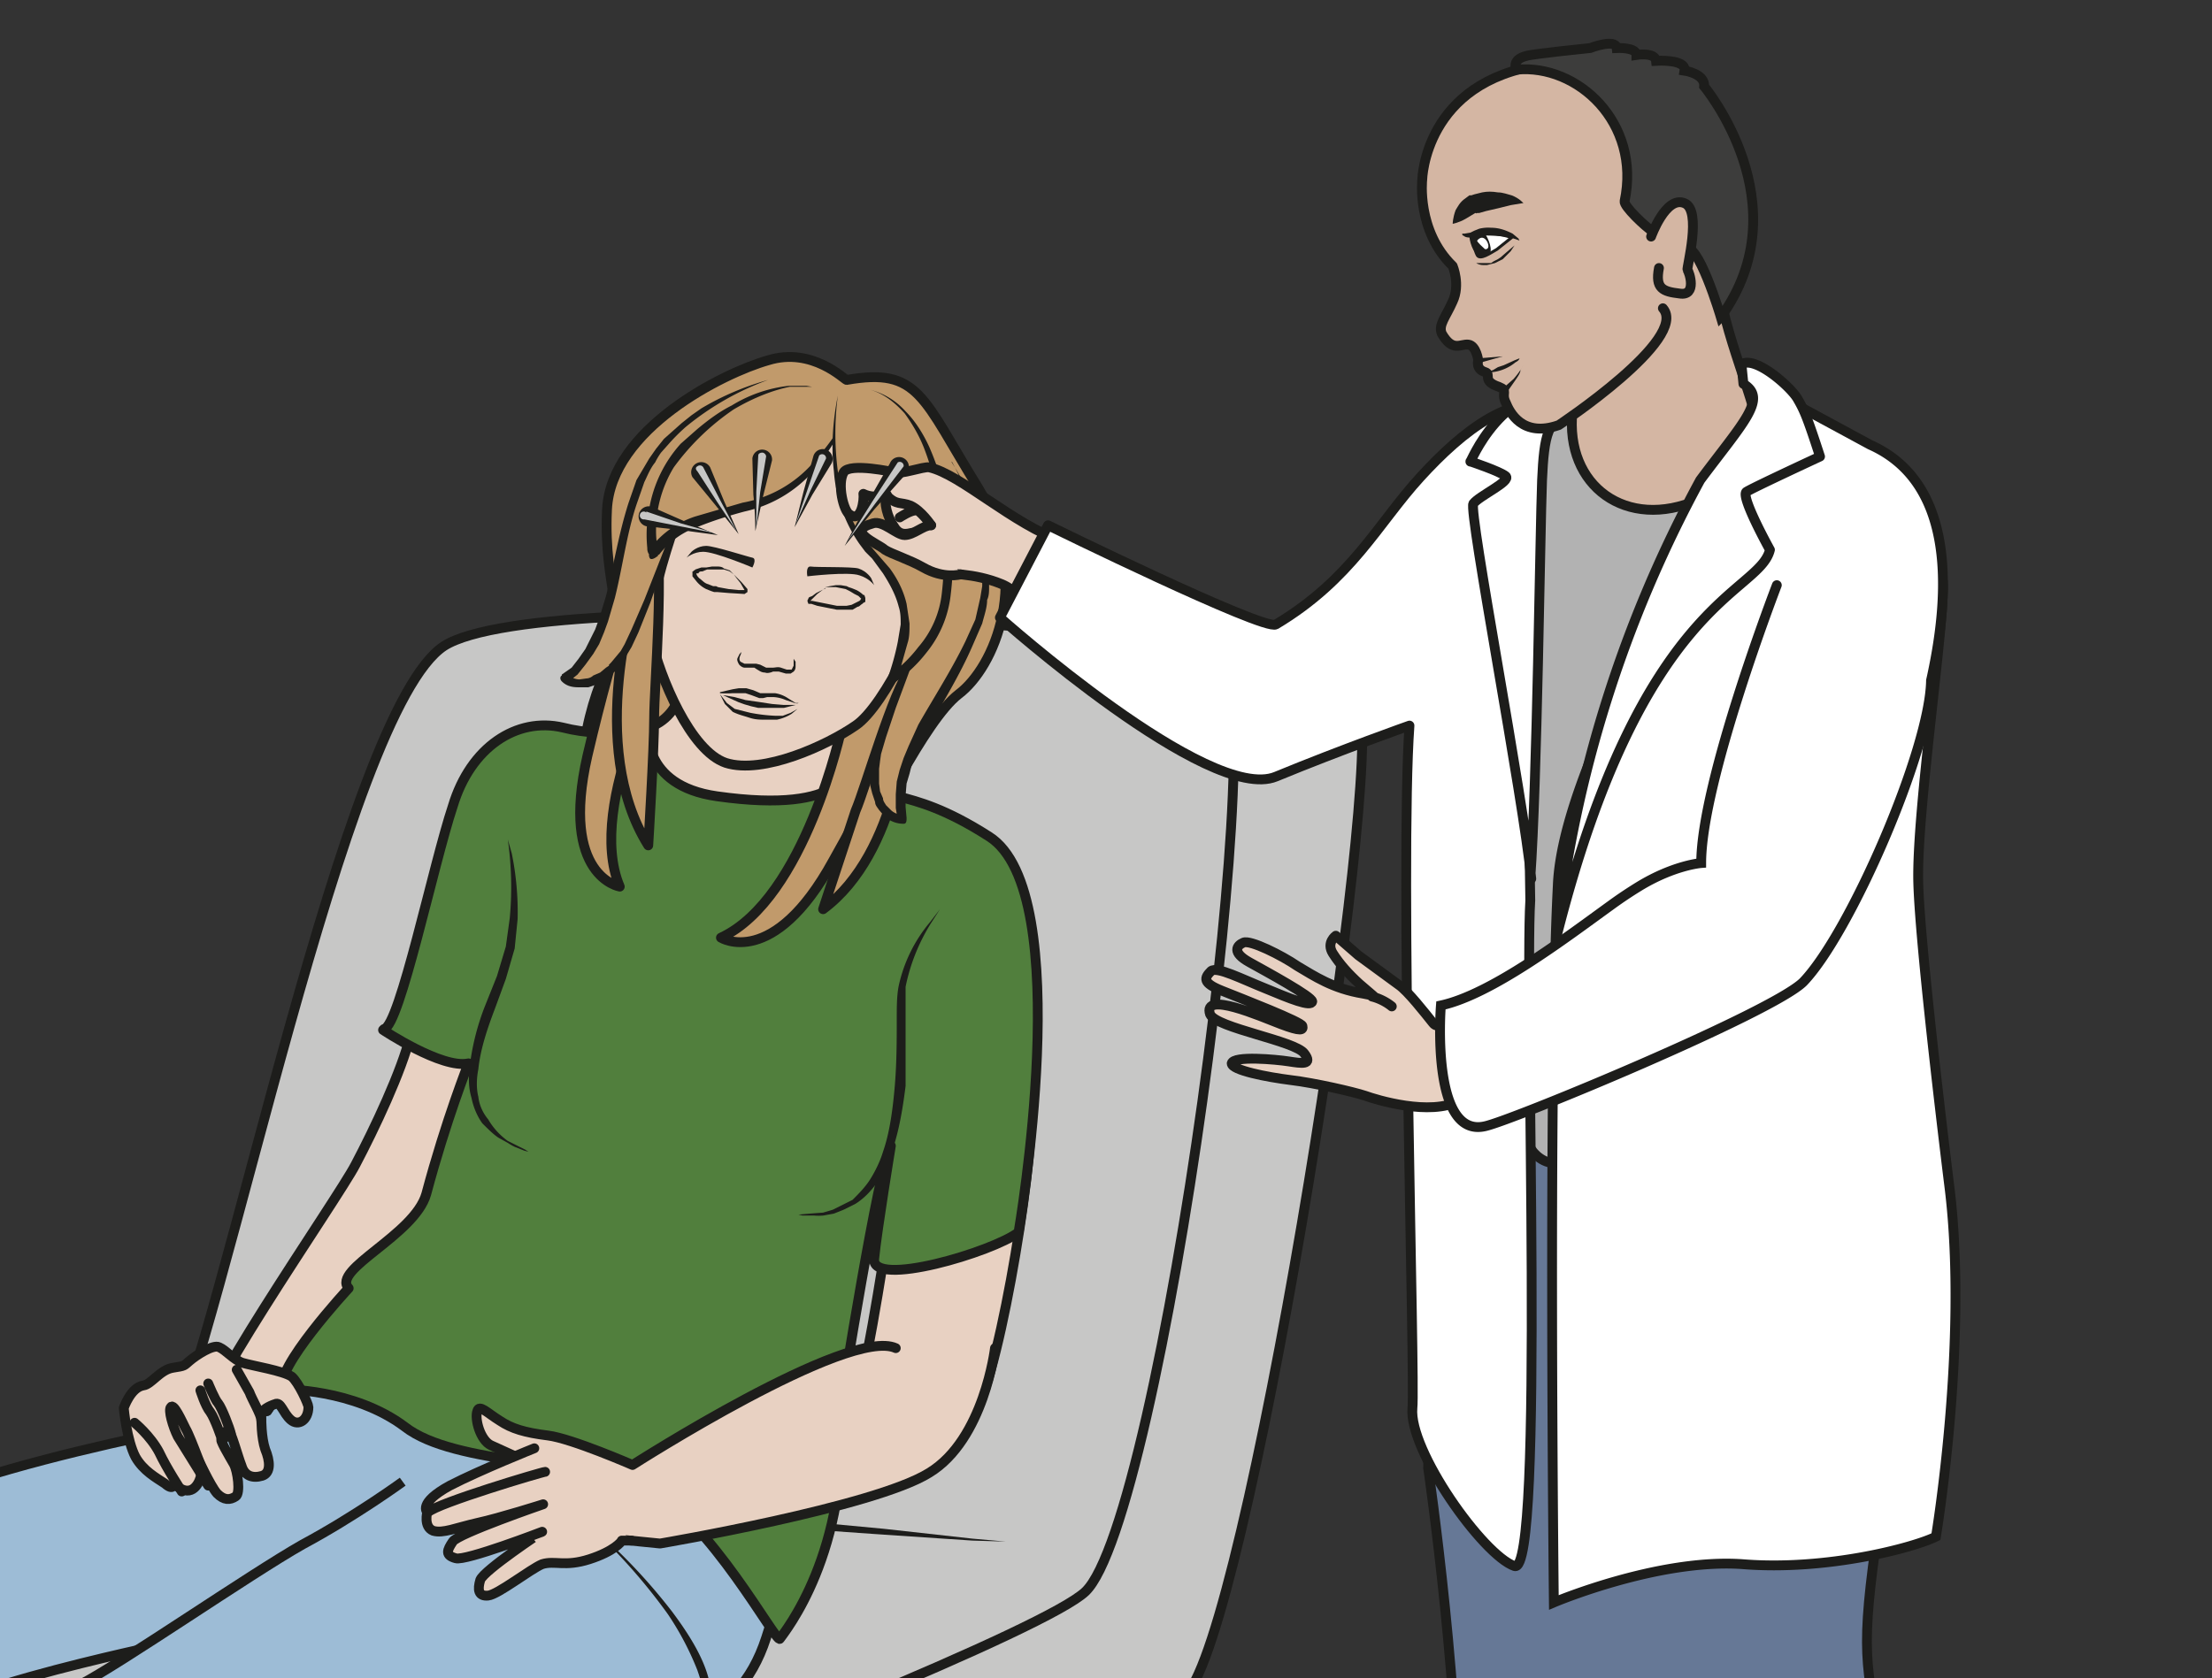 <svg viewBox="0 0 300.2 227.8" xmlns="http://www.w3.org/2000/svg"><rect x="0" y="0" width="300.2" height="227.8" fill="#333333" stroke="none"/><defs><clipPath id="a"><path d="M0 170.9h225.1V0H0z"/></clipPath><clipPath id="b"><path d="M0 170.9h225.1V0H0z"/></clipPath><clipPath id="c"><path d="M0 170.9h225.1V0H0z"/></clipPath><clipPath id="d"><path d="M0 170.9h225.1V0H0z"/></clipPath><clipPath id="e"><path d="M0 170.9h225.1V0H0z"/></clipPath></defs><g clip-path="url(#a)" transform="matrix(1.333 0 0 -1.333 0 227.8)"><path d="M-124.6-25.6s-.5-9.6 0-14.9c.4-5.3 76.8-22.7 93-22.4 16.1.3 146.5 51.2 153 62.1 6.5 11 19.4 92.3 17 100.1-2.3 8-82.8 12.5-93.2 5.8C35 98.4 23 36 16.6 22.3c-2.3-5-131-37.3-141.2-48" fill="#c7c7c6"/><path d="M-124.6-25.6s-.5-9.6 0-14.9c.4-5.3 76.8-22.7 93-22.4 16.1.3 146.5 51.2 153 62.1 6.5 11 19.4 92.3 17 100.1-2.3 8-82.8 12.5-93.2 5.8C35 98.4 23 36 16.6 22.3c-2.3-5-131-37.3-141.2-48z" fill="none" stroke="#1d1d1b" stroke-linecap="round" stroke-linejoin="round" stroke-miterlimit="10"/><path d="M-124.6-25.6s76.6-21.1 90.4-20 137 47.1 144.7 54.4c7.7 7.3 19.6 93.9 13.4 95.8" fill="none" stroke="#1d1d1b" stroke-miterlimit="10"/><path d="M23 20.4l3.4-.2c2.2 0 5.3-.3 9-.5l12.7-1 14.6-1c5-.5 9.9-1 14.5-1.3L90 15.2l9-1 3.4-.3-3.4.1-9 .6-12.7.9-14.6 1.1c-5 .5-10 1-14.6 1.3l-12.6 1.2-9 1-3.4.3" fill="#1d1d1b"/></g><g clip-path="url(#b)" transform="matrix(1.333 0 0 -1.333 0 227.8)"><path d="M86.2 132.2c-.2 0-3.5 3.4-8 2-4.6-1.3-16-7-16.4-15.2-.4-8.3 2.4-10.8-.2-16.5-2.5-5.7-3.6-13.9 0-16.5 3.4-2.5 23.9-4.6 25.6-2.1 1.7 2.5 6.9 13.6 10.4 16.3 3.6 2.7 7.6 11.7 2 21-5.7 9.2-6 12.3-13.4 11" fill="#c19a6b"/><path d="M86.2 132.2c-.2 0-3.5 3.4-8 2-4.6-1.3-16-7-16.4-15.2-.4-8.3 2.4-10.8-.2-16.5-2.5-5.7-3.6-13.9 0-16.5 3.4-2.5 23.9-4.6 25.6-2.1 1.7 2.5 6.9 13.6 10.4 16.3 3.6 2.7 7.6 11.7 2 21-5.7 9.2-6 12.3-13.4 11z" fill="none" stroke="#1d1d1b" stroke-linecap="round" stroke-linejoin="round" stroke-miterlimit="10"/></g><g clip-path="url(#c)" transform="matrix(1.333 0 0 -1.333 0 227.8)"><path d="M38.8 42.7l39.6-19s4.9-3.6-.4-19.6C75-5.2 67.3-5.1 64.4-6.6c-3-1.5-31.8.4-34.9 7.4-3 6.9-13.9 2.4-13.9 2.4S7.1 1.4.6-.6C-6-2.6-14.5-13-22.9-15c-5.3-1.3-21.4-11.7-25.1-9-4.1 3.1-7.1 15.8-5 17.4C-43 1.1-17 14-17 14-4.8 21.8 22.4 26 27.2 27.2c0 0 10.1 16.5 11.6 15.5" fill="#9dbcd6"/><path d="M38.8 42.7l39.6-19s4.9-3.6-.4-19.6C75-5.2 67.3-5.1 64.4-6.6c-3-1.5-31.8.4-34.9 7.4-3 6.9-13.9 2.4-13.9 2.4S7.1 1.4.6-.6C-6-2.6-14.5-13-22.9-15c-5.3-1.3-21.4-11.7-25.1-9-4.1 3.1-7.1 15.8-5 17.4C-43 1.1-17 14-17 14-4.8 21.8 22.4 26 27.2 27.2c0 0 10.1 16.5 11.6 15.5z" fill="none" stroke="#1d1d1b" stroke-linejoin="round" stroke-miterlimit="10"/><path d="M59.9 15.6l.8-.6a58.8 58.8 0 007.7-8.2c1.8-2.4 3.5-5.1 3.9-7.6a5.3 5.3 0 00-.2-2.4l-.2-.5a3 3 0 00-.5-.8l-.3-.2a.5.5 0 10-.7.7 102.9 102.9 0 00.8 1.1l.2.6v1.4c0 .6-.2 1.1-.4 1.7a29.5 29.5 0 01-3 5.7 58.3 58.3 0 01-8.1 9.1M68.6 20s3.2-2.8 6-6A21 21 0 0078 9a6.4 6.4 0 00.5-2l-.1-1a.5.5 0 00-1 .3l.1.6v.8l-.3 1c-.5 1.4-1.7 3.2-3 5-2.5 3.3-5.6 6.3-5.6 6.3" fill="#1d1d1b"/><path d="M41 20s-4.8-3.5-10.2-6.4C25.5 10.6 12.2 1.4 8.1-.7c-4-2-35.7-14.1-37.3-13-.2.1 9.5-5.8 5.7-15.7-.9-2.4-1-6-1-6l27.1 9.3C8.1-24.2 24-15.7 30-13.7 37.6-11 61.7-9.4 66-6" fill="#9dbcd6" stroke="#1d1d1b" stroke-linejoin="round" stroke-miterlimit="10"/><path d="M87.7 50.4l.9 5.4s-9-20-9.4-24.7c-.5-4.7-.5-7-1.2-8.4-.7-1.3-24.6 3-31 5.7-6.4 2.8-11.1 11.3-10.2 12.4 1 1.2-9.6-13.6-9.6-13.6s-3.3-1-6-1.2c-2.9-.2 13.2 22.8 15 26.3 1.9 3.6 4.7 9.5 5.6 13.2.9 3.8 3.8 16 4.3 18.9.4 2.8 4.3 12.2 9.5 11.6 5.2-.7 7.6-.6 9.4.6 0 0 5.7.1 4.6 8.9l16.4-4.8s-2.3-5.7 1.5-9.9 4.8-2.7 9.5-5.7c4.8-3 4.8-2.2 5.3-8.6.5-6.3-.8-19.2-1.2-23.4" fill="#e8d1c2" stroke="#1d1d1b" stroke-linecap="round" stroke-linejoin="round" stroke-miterlimit="10"/><path d="M88.6 55.8c2.2 5 4.2 20.7 4.2 20.7M35.2 37.4s6-9.5 9.8-11c3.9-1.6 31-7.7 34.4-4.9" fill="none" stroke="#1d1d1b" stroke-linecap="round" stroke-linejoin="round" stroke-miterlimit="10"/><path d="M85.5 21.9c2.9 7.2 6.5 34.1 6.6 37h12.6c1.3-1-2.1-24-4.9-30.8" fill="#e8d1c2" stroke="#1d1d1b" stroke-linecap="round" stroke-linejoin="round" stroke-miterlimit="10"/><path d="M39 66s6-4 8.7-3.4c0 0-2.3-5.8-4.3-13.3-1.2-4.2-9.7-7.7-7.9-9.6 0 0-7.7-8.3-6.7-10.3 0 0 7.2.1 12.4-3.8 5.1-4 18.6-3.4 24.8-6.3 6.2-3 13.1-15.9 13.4-15.3.4.6 7.2 8.8 6.2 23.8 0 0 3.9 24.6 5.1 26.4 0 0-1.4-8.5-1.7-11.5s12.1.7 14.7 2.7c0 0 6 34.6-3 40.3-8.9 5.7-11 2.8-14.3 7.2 0 0 0-5-13.4-3.1-7.8 1.1-7 7-7 7s-4-1.2-8.7 0c-4.7 1.1-9.4-2-11.2-8-2-6-5.4-22.4-7-22.7" fill="#517f3d"/><path d="M39 66s6-4 8.7-3.4c0 0-2.3-5.8-4.3-13.3-1.2-4.2-9.7-7.7-7.9-9.6 0 0-7.7-8.3-6.7-10.3 0 0 7.2.1 12.4-3.8 5.1-4 18.6-3.4 24.8-6.3 6.2-3 13.1-15.9 13.4-15.3.4.6 7.2 8.8 6.2 23.8 0 0 3.9 24.6 5.1 26.4 0 0-1.4-8.5-1.7-11.5s12.1.7 14.7 2.7c0 0 6 34.6-3 40.3-8.9 5.7-11 2.8-14.3 7.2 0 0 0-5-13.4-3.1-7.8 1.1-7 7-7 7s-4-1.2-8.7 0c-4.7 1.1-9.4-2-11.2-8-2-6-5.4-22.4-7-22.7z" fill="none" stroke="#1d1d1b" stroke-linecap="round" stroke-linejoin="round" stroke-miterlimit="10"/><path d="M51.7 85.4s1.5-6.5 0-12c-1.4-5.6-8.3-16 2.1-19.8" fill="#517f3d"/><path d="M51.7 85.4l.4-1.4a29.8 29.8 0 00.6-6.7l-.3-3-.9-3.1-1.1-3c-.8-2.1-1.5-4.2-1.7-6.2-.2-1-.2-2 0-2.8.1-.9.5-1.7 1-2.3a7.1 7.1 0 012-2.2l.8-.4 1-.5.3-.2-.4.1-1 .4a6 6 0 00-.7.4l-.9.5c-.5.3-1.1.9-1.7 1.5-.5.7-.9 1.6-1.1 2.6-.3 1-.3 2-.2 3a25 25 0 001.6 6.4l1.2 3 .9 3 .4 2.9a34.2 34.2 0 01-.2 8" fill="#1d1d1b"/><path d="M101.3 33.6s-1.1-9.3-6.7-12.7c-5.6-3.5-27.4-7.2-27.4-7.2l-4 .4c-.5-.1-5 .8-6 2.1l-5 6.5-2.2 1c-1.1.5-1.7 2.7-1.4 3.5.2.7 1-.2 2.3-1 1.2-.8 2.5-1.2 4.9-1.5 2.4-.3 8.6-3 8.6-3s22 14.1 26.8 11.9" fill="#e8d1c2" stroke="#1d1d1b" stroke-linecap="round" stroke-linejoin="round" stroke-miterlimit="10"/><path d="M54.4 23.4s-5.5-2.2-8.6-3.8c-3.3-1.8-2.3-2.7-2.3-2.7s-.4-1.5.6-1.9c1-.3 2.3.3 4.5.8 2.3.5 6.7 1.9 6.7 1.9s-8.7-3-9.2-3.8c-.6-.9-.8-1.4.3-1.7 1-.3 8.8 2.7 8.8 2.7S49.3 11 48.9 10c-.3-1-.2-1.7.8-1.6 1 .1 4.3 2.7 5.5 3.2 1.3.4 2.3-.3 4.8.5s3.3 1.8 3.3 1.9h1M55.5 21c-.3 0-11-3.2-11.9-4.1" fill="#e8d1c2" stroke="#1d1d1b" stroke-linecap="round" stroke-linejoin="round" stroke-miterlimit="10"/><path d="M17.7 19.8s0-.8-.9 0c-.9.6-2.2 1.3-3 2.7-.9 1.7-1.2 5-1.2 5s.7 2.1 2 2.3c.8.1 1.7 1.6 3 1.8s1.1.2 1.7.7c.7.6 2.4 1.7 3 1.4.7-.3 1.5-1.3 2.4-1.6 1-.3 4.1-.8 5-1.4.7-.6 1.7-2.8 1.7-3.1 0-1.3-1-2-1.8-1.3s-1 1.9-1.6 1.6c-.6-.2-1.4-.6-1.4-1.1 0-.5 0-2.3.4-3.5.5-1.2.6-2.4-.3-2.7-1-.3-1.8 0-2.1 1-.4 1-1.1 3.7-1.4 3.7-.2 0-.1-1-.6-1-.4.2.8-1.8 1.2-2.5.4-.7.7-3 .2-3.3-.6-.4-1.2-.4-1.9.3-.7.8-2 3.7-2 3.6-.2-.2.5-1.5.3-2-.2-.7-1-2.2-2.7-.6" fill="#e8d1c2"/><path d="M17.7 19.8s0-.8-.9 0c-.9.6-2.2 1.3-3 2.7-.9 1.7-1.2 5-1.2 5s.7 2.1 2 2.3c.8.1 1.7 1.6 3 1.8s1.1.2 1.7.7c.7.6 2.4 1.7 3 1.4.7-.3 1.5-1.3 2.4-1.6 1-.3 4.1-.8 5-1.4.7-.6 1.7-2.8 1.7-3.1 0-1.3-1-2-1.8-1.3s-1 1.9-1.6 1.6c-.6-.2-1.4-.6-1.4-1.1 0-.5 0-2.3.4-3.5.5-1.2.6-2.4-.3-2.7-1-.3-1.8 0-2.1 1-.4 1-1.1 3.7-1.4 3.7-.2 0-.1-1-.6-1-.4.2.8-1.8 1.2-2.5.4-.7.7-3 .2-3.3-.6-.4-1.2-.4-1.9.3-.7.8-2 3.7-2 3.6-.2-.2.5-1.5.3-2-.2-.7-1-2.2-2.7-.6z" fill="none" stroke="#1d1d1b" stroke-linecap="round" stroke-linejoin="round" stroke-miterlimit="10"/><path d="M13.7 26s1.6-1.3 2.5-3c.8-1.7 2.2-3.8 2.3-4M21.2 19.6s-1.8 5-2.3 5.8c-.4.8-1.2 2.6-1.5 2.2-.3-.3.2-2 .7-3l3.1-5M22.6 24.3s-.7 2.1-1.2 2.8c-.5.6-1 2.2-1 2.2M21.2 30s.7-1.7 1-2c.4-.5 1.2-2.6 1.3-3.1M24.1 31.4l1.3-2.3c.2-.6 1.2-2.3 1.2-2.8" fill="none" stroke="#1d1d1b" stroke-linecap="round" stroke-linejoin="round" stroke-miterlimit="10"/><path d="M95.7 78.3s-4-4.5-4-10c0-5.4 1.2-22.2-10.4-21" fill="#517f3d"/><path d="M95.7 78.3l-.9-1.4a19.5 19.5 0 01-2.6-6.5v-3.1-7c-.3-2.4-.7-4.8-1.5-7-.7-2.1-2-4-3.6-5l-1.2-.6-1-.4-1.1-.2a5 5 0 00-.9 0h-1.2l-.4.1a119.5 119.5 0 002.5.2l1 .3 2 1c.6.6 1.3 1.3 1.8 2.1s1 1.8 1.3 2.8c.7 2 1 4.4 1.2 6.7.2 2.4.2 4.7.2 7 0 1 0 2.2.2 3.2a15 15 0 003.2 6.5l1 1.3" fill="#1d1d1b"/></g><g clip-path="url(#d)" transform="matrix(1.333 0 0 -1.333 0 227.8)"><path d="M68.3 104.6s-8.8-15.5-5.2-24c0 0-6.1 1-3.3 13.3 2.9 12.4 5.4 18.8 5.4 18.8M85.7 96.8S82 79.4 73.4 75.4c0 0 5.3-3.3 11.4 7.8 6.2 11 8.7 17.5 8.7 17.5" fill="#c19a6b" stroke="#1d1d1b" stroke-linecap="round" stroke-linejoin="round" stroke-miterlimit="10"/><path d="M92.3 97.5s-.7-13.4-8.5-19.2l3.3 10c1 2.3 3.8 12.2 5.6 14.5" fill="#c19a6b" stroke="#1d1d1b" stroke-linecap="round" stroke-linejoin="round" stroke-miterlimit="10"/><path d="M96.9 123.8c.2-.2 5.4-8.6 2.8-16.2-2.7-7.5-9.3-13.7-7.8-20.1 0 0-2.6-.2-3 4-.2 4.4 6.6 16.4 6 19.9" fill="#c19a6b"/><path d="M96.9 123.8a24.6 24.6 0 003-6.6l.3-1.2.3-1.2.2-2.5v-1.2c0-.4 0-.9-.2-1.3 0-.8-.3-1.6-.5-2.4l-1-2.3c-1.3-3-3-5.7-4.6-8.6l-1-2.1-.5-1.1-.3-1.2-.3-1-.1-1.2v-1.2l.1-1.1c0-.3 0-.6-.3-.6-.8 0-1.4.3-1.9.7l-.6.7c-.2.3-.4.5-.4.8l-.3.9-.2.8v1.7c0 .6.2 1.2.3 1.7l.5 1.6 1.2 3.1 2.5 6.1 1.2 3 .4 1.7.2.8v0-.9l-.4-1.6-1-3.1-2.3-6.2-1-3-.5-1.7-.1-.7-.1-.8v-1-.5l.1-.8.3-.7c0-.3.2-.5.3-.7l.5-.5c.3-.3.8-.5 1.2-.5l-.5-.5-.2 1.2V90l.1 1.3.3 1.2.4 1.2.5 1.2 1 2.2c1.6 2.8 3.4 5.6 4.8 8.5l1 2.2.5 2.2.2 1.2v1.2a18.7 18.7 0 01-.5 4.8 28 28 0 01-2.6 6.7" fill="#1d1d1b"/><path d="M71 123.7s-5.6-13.8-4.7-17.8c.9-4 4-11.5 7.6-12.7C77.7 92 84.2 95 87.1 97c3 2 7.5 11.6 8.4 16.1.9 4.6-.5 14.4-5.1 16-4.7 1.7-17.8-1-19.4-5.3" fill="#e8d1c2"/><path d="M71 123.7s-5.6-13.8-4.7-17.8c.9-4 4-11.5 7.6-12.7C77.7 92 84.2 95 87.1 97c3 2 7.5 11.6 8.4 16.1.9 4.6-.5 14.4-5.1 16-4.7 1.7-17.8-1-19.4-5.3z" fill="none" stroke="#1d1d1b" stroke-linecap="round" stroke-linejoin="round" stroke-miterlimit="10"/><path d="M64.8 110.8S59.6 95 66 84.8c0 0 .6 9.8.6 13 0 3.2 1.1 15.9 0 19.3" fill="#c19a6b" stroke="#1d1d1b" stroke-linecap="round" stroke-linejoin="round" stroke-miterlimit="10"/><path d="M78.2 132.2c-.3-.1-9.9-2.9-13-10.2-3-7.3-2.2-16.4-7.7-20.2 0 0 1.8-1.8 4.9 1.1 3.1 3 6.1 16.5 8.9 18.7" fill="#c19a6b"/><path d="M78.2 132.2a28.5 28.5 0 01-8.4-4.8 19 19 0 01-1.7-1.7l-.8-.9a7 7 0 01-.6-1c-.5-.6-.8-1.4-1.1-2l-.8-2.3c-1-3-1.4-6.3-2.2-9.5l-.7-2.4-.4-1.1-.5-1.2-.6-1-.8-1.1-.8-1-1-.8v.8c.3-.3.8-.5 1.2-.5l.7.1c.2 0 .5.1.7.3l.7.3.6.5.3.2v.1l.2.2.5.6.5.6.4.7.7 1.5 1.3 3 2.4 6.1 1.4 3 .8 1.4.5.7.6.6-.5-.6-.5-.7-.7-1.5-1.2-3-2.2-6.3-1.2-3-.7-1.5-.9-1.5-.5-.7-.2-.1-.1-.2-.4-.3-.7-.5-.7-.5-.9-.3h-1c-.6 0-1.2.1-1.7.6-.2.2-.2.5 0 .6v.1l1 .7.7.9.7 1 .5 1 .5 1 .4 1.1.7 2.3c.8 3.2 1.3 6.4 2.3 9.5l.8 2.3 1.3 2.2.7 1 .8 1 1.8 1.6 1 .8 1 .7a27.7 27.7 0 006.8 2.9" fill="#1d1d1b"/><path d="M87.5 130.9s-3.1-7.5-7.6-10c-4.3-2.4-11-2.4-13.4-6.4 0-.1-1.3 6.8 3.6 11.4s9.3 6 12.6 5.6" fill="#c19a6b"/><path d="M87.5 130.9l-1-2.2a32.2 32.2 0 00-3.2-5.2 13.1 13.1 0 00-7.5-4.7c-1.5-.4-3.1-.9-4.6-1.5a8.5 8.5 0 01-4.1-2.9H67v-.1s-.8-.7-.9-.1c-.1.3 0 .1 0 .2-.2.3-.2.5-.2.7a13.4 13.4 0 00.2 4 13.2 13.2 0 003.2 6.6l1.7 1.5c1.2 1 2.3 1.8 3.5 2.4a14 14 0 005.8 2h1.8l.6-.1h-2.3c-1.5-.3-3.5-1-5.7-2.3a24.7 24.7 0 01-6.1-5.9 12.4 12.4 0 01-1.8-6.9 12.7 12.7 0 01.2-1.7s0-.2-.1.1c0 .6-1-.2-.8 0l.1.2.2.3a9.4 9.4 0 004.4 3l4.8 1.4a12.5 12.5 0 017.3 4.2 30 30 0 014.6 7" fill="#1d1d1b"/><path d="M85.3 130.6s-2-10.2 3.1-15.7 4-8.8 2.4-13.2c0 0 4.7 3.2 5.4 8 1 6.9-.8 19.6-7.6 21.5" fill="#c19a6b"/><path d="M85.3 130.6a29.8 29.8 0 010-7.7c.4-2.5 1.2-5 2.7-7l.7-.7.6-.7 1.3-1.5c.8-1.1 1.4-2.3 1.7-3.6l.3-2c0-.7 0-1.4-.2-2l-1.1-3.9-.8.6a14 14 0 013 2.9 10 10 0 012.4 5.6 27.3 27.3 0 010 6.3 28 28 0 01-1.8 8.3c-.5 1.3-1.2 2.5-2 3.6-1 1.1-2.1 2-3.5 2.4a7.3 7.3 0 003.6-2.2c1-1 1.8-2.3 2.4-3.6a28.8 28.8 0 002.2-15 11.3 11.3 0 00-2.5-6 14 14 0 00-3.2-3 .5.5 0 00-.7.5 26 26 0 011 3.6l.3 1.8c0 .6 0 1.2-.2 1.8-.3 1.2-.9 2.3-1.6 3.4l-1.1 1.5-.7.7-.6.8a14.8 14.8 0 00-2.6 7.4c-.3 2.5-.1 5.2.4 7.7" fill="#1d1d1b"/><path d="M74.7 112.4c.5-.4.9-1 1.2-1.5.2-.2 0-.4-.2-.3-1 .1-2 0-2.8.3a3 3 0 00-2.1 1.3c-.1.1-.2.2 0 .4.2.3.9.4 1.6.5.8 0 1.8-.2 2.3-.7" fill="#e8d1c2"/><path d="M74.7 112.4l.4-.4.4-.4.6-.7v-.3l-.3-.2a214.8 214.8 0 01-1.6.1l-1.2.1h-.3l-.3.1-.5.2a3 3 0 00-1 .8l-.4.5v.5h.1v.1h.1l.1.1.6.2h.5l.6.1h.4c.3 0 .6 0 .8-.2l.6-.2.4-.4-.4.3-.6.2H72l-.5-.2c-.2 0-.3 0-.4-.2h-.2s.1 0 0 0c0-.2.2-.4.3-.5.3-.2.5-.5.9-.6l.5-.2h.3l.2-.1 1.1-.2 1-.1h.6l-.4.7-.4.5-.3.4" fill="#1d1d1b"/><path d="M84 111l-1.6-1c-.2-.2 0-.4.2-.5l2.8-.5a3 3 0 012.4.6l.1.4c-.2.3-.8.6-1.5 1-.7.3-1.7.3-2.4 0" fill="#e8d1c2"/><path d="M84 111l-.8-.6-.4-.4-.3-.3h.2l.5-.1 1-.2 1-.2h1l.5.1.4.2.4.2.1.1c.1 0 0 .1 0 .1h.1l-.1.1-.2.2-.4.2-.5.3-.2.1-.2.1-.5.1-.5.1H84l.5.1.6.1h.5l.6-.1.2-.1.3-.1.5-.2a3 3 0 00.7-.5h.1l.1-.3v-.4l-.2-.1-.1-.1c-.2-.1-.3-.3-.5-.3l-.5-.3h-1.6l-1 .2-1 .2-.6.2h-.3c0 .1-.2.3 0 .5 0 .2.2.2.4.3l.4.3 1 .5M75.5 104.5l-.1-.3c-.1-.2-.2-.5 0-.7l.4-.2H77l.4-.1.6-.3h.7c.2 0 .5.1.8 0l.6-.2h.5l.2.4v.7l.2-.3v-.4c0-.2 0-.4-.2-.6l-.3-.2H80l-.7.2h-.6c-.2-.1-.6-.2-.8-.1-.4 0-.6.2-.8.3l-.3.2h-1c-.2 0-.5.2-.6.4-.1.2-.2.4-.1.6l.2.4.2.2M73.3 100.2l.7-.9.4-.3.4-.3 1.6-.4a17.1 17.1 0 012.5-.3h.8l.8.3.7.4-.6-.5a4.6 4.6 0 00-1.5-.6H78c-.6 0-1.1 0-1.7.2s-1.1.3-1.7.6l-.8.8-.5 1M73.3 100.4l1.3.3.6.1h.8l.7-.2.7-.3h1.5a3.2 3.2 0 001.3-.5l.8-.5h.3s-.1-.1-.4 0l-.9.3a3.6 3.6 0 01-1.2.3h-.7l-.4-.1h-.4l-.8.3-.6.2H74.6a9 9 0 00-1.3 0" fill="#1d1d1b"/><path d="M70.4 114.7s.6.6 1.5.6c.8 0 4.2-1.1 4.7-1.2s0-1 0-1-3.8 1.6-5 1.6c-1 0-1.7-.6-1.7-.6zM88.7 112s-.4.7-1.3 1c-.7.2-4.3.1-4.9.2-.5 0-.3-1-.3-1s4.2.5 5.3.1c1-.3 1.5-1 1.5-1z" fill="#1d1d1b" fill-rule="evenodd"/><path d="M73.6 100.1l1.2-.2 1.1-.3.7-.1.7-.1 1.3-.2 1.2-.1H81l-1.2-.3H77.2c-1 .2-1.9.5-2.5.8l-1.1.5" fill="#1d1d1b"/></g><g clip-path="url(#e)" transform="matrix(1.333 0 0 -1.333 0 227.8)"><path d="M160.6 131s15 1.6 15.8.8c.8-.7-4.2-6.5-4.2-6.5s2.7-3.2 2-5c-.7-1.6-2.8-14.4-3.5-16.9-.7-2.5-6.2-14.3-6.5-16.1-.3-1.9-5.7-11-5.8-13l-.1-24.9s-2.3-.4-2.7.7c-.4 1.2.2 28.2.2 28.2s-.2 18.5-1.1 22.6c-.9 4.1 3.5 27.5 3.5 27.5z" fill="#b2b2b2"/><path d="M191.3 15.8c-2-13.5-1.3-14.2.3-23.2 1.6-9.1 1.1-28.1-.2-44.7-1.3-16.5 2.6-28 1.2-31.1-1.3-3.2-13.2-3.4-16.4-2.8-3.2.7-4.5 2.1-4.7 4.3l-1 20.5c-1.8 19-.1 38-3 49.4 0 0 .7-12.5 0-23.2-.5-8.8 1.3-33.8-.4-40.2-.4-1.4-10.7-.5-11.8 0-6.7 2.3-8 4-6.7 9 1.4 4.9-.3 27.5 0 45.6.3 18.2-3.2 42-3.2 42l.8 36 9.8-3.7s1.1-1.6 2.9-1.2c0 0 37.8-1.7 38.3-.8.6.8-5.9-36-5.9-36" fill="#667896"/><path d="M191.3 15.8c-2-13.5-1.3-14.2.3-23.2 1.6-9.1 1.1-28.1-.2-44.7-1.3-16.5 2.6-28 1.2-31.1-1.3-3.2-13.2-3.4-16.4-2.8-3.2.7-4.5 2.1-4.7 4.3l-1 20.5c-1.8 19-.1 38-3 49.4 0 0 .7-12.5 0-23.2-.5-8.8 1.3-33.8-.4-40.2-.4-1.4-10.7-.5-11.8 0-6.7 2.3-8 4-6.7 9 1.4 4.9-.3 27.5 0 45.6.3 18.2-3.2 42-3.2 42l.8 36 9.8-3.7s1.1-1.6 2.9-1.2c0 0 37.8-1.7 38.3-.8.6.8-5.9-36-5.9-36z" fill="none" stroke="#1d1d1b" stroke-miterlimit="10"/><path d="M144.4 68.5c.5 5.1.1 43-2 46.5" fill="none" stroke="#1d1d1b" stroke-linecap="round" stroke-linejoin="round" stroke-miterlimit="10"/><path d="M160.1 129s1.6 5.6-1.5 8.5c-3.2 2.9 14.7 22.3 14.7 22.3s2.5-10.5 1.7-15.2c-.7-4.7 3-12.5 4-17.2s1.1-4.3-6.1-7.4c-7.3-3.2-13.6 1.4-12.8 9" fill="#d4b6a3"/><path d="M160.1 129s1.6 5.6-1.5 8.5c-3.2 2.9 14.7 22.3 14.7 22.3s2.5-10.5 1.7-15.2c-.7-4.7 3-12.5 4-17.2s1.1-4.3-6.1-7.4c-7.3-3.2-13.6 1.4-12.8 9z" fill="none" stroke="#1d1d1b" stroke-linecap="round" stroke-linejoin="round" stroke-miterlimit="10"/><path d="M178.6 127.3c-2.9-7.7-19.5-33.3-20-46.6-1-19.5-.4-73-.4-73s10.6 4.5 19.2 3.9c8.6-.7 17.5 1.7 19.7 2.8 0 0 3.3 19.7 1.4 35.4 0 0-3 24-3.2 31.2-.2 7.2 2.8 27.1 2.5 30.7 0 0-3.8 11.5-14.5 14.5a47 47 0 01-4.7 1" fill="#fff"/><path d="M178.6 127.3c-2.9-7.7-19.5-33.3-20-46.6-1-19.5-.4-73-.4-73s10.6 4.5 19.2 3.9c8.6-.7 17.5 1.7 19.7 2.8 0 0 3.3 19.7 1.4 35.4 0 0-3 24-3.2 31.2-.2 7.2 2.8 27.1 2.5 30.7 0 0-3.8 11.5-14.5 14.5a47 47 0 01-4.7 1z" fill="none" stroke="#1d1d1b" stroke-miterlimit="10"/><path d="M87.9 120.6c1.2-.6 2.4 0 2.4-.1-.4-.7.1-2.4.7-3.2.4-.7.9-.9 1.7-.7 2.2.5 1-3.7 3-4 .7-.2 3.4 0 6.3-1.2 1.2-.5 3-2 5-4l1.3 8.3c-5.2 1.8-10.5 6.9-13.7 7.6-.6.1-3-.8-3.6-.5 0 0-4.5 1-5.1 0-.7-1.2 0-4 .6-4.3 1.2-.9 1.5 1.5 1.4 2.1" fill="#e8d1c2" fill-rule="evenodd" stroke="#1d1d1b" stroke-linecap="round" stroke-linejoin="round" stroke-miterlimit="10"/><path d="M97.8 112.4s-1.7-.5-3.8.7c-1.4.8-3.3 1.4-3.9 1.8-.8.7-4.1 1.9-1.2 2.7 1 .3 2.4-1.2 3.2-1.2.9 0 1.9 1 2.7 1" fill="#e8d1c2" fill-rule="evenodd" stroke="#1d1d1b" stroke-linecap="round" stroke-linejoin="round" stroke-miterlimit="10"/><path d="M91.6 118.2s1.2.8 1.7.7M94.8 117.4s-1 1.5-2.1 2c-1 .4-1.4 0-2.4 1" fill="none" stroke="#1d1d1b" stroke-linecap="round" stroke-linejoin="round" stroke-miterlimit="10"/><path d="M159.1 129.4c-5 1.8-10.2-2.4-14.5-7.1s-7-10.4-14.7-15c-1.2-.7-23.2 10.1-23.2 10.1l-4.9-9.4s21.3-19 28.1-16.2 13.6 5.2 13.6 5.2c-1-13.8.6-67 .3-69.5-.4-4.3 7.2-15 10.4-16.1 3.1-1 1 58 1.6 67.8 0 0-.6 35.5-.6 44.2 0 1.5 1.4 3.3 3.6 5z" fill="#fff"/><path d="M159.1 129.4c-5 1.8-10.2-2.4-14.5-7.1s-7-10.4-14.7-15c-1.2-.7-23.2 10.1-23.2 10.1l-4.9-9.4s21.3-19 28.1-16.2 13.6 5.2 13.6 5.2c-1-13.8.6-67 .3-69.5-.4-4.3 7.2-15 10.4-16.1 3.1-1 1 58 1.6 67.8 0 0-.6 35.5-.6 44.2 0 1.5 1.4 3.3 3.6 5z" fill="none" stroke="#1d1d1b" stroke-linecap="round" stroke-linejoin="round" stroke-miterlimit="10"/><path d="M91.5 123.2l-5.5-7.8" fill="#fff"/><path d="M92.3 122.7L89 119l-3-3.7 2.2 4.2 2.4 4.2a1 1 0 101.6-1.1" fill="#1d1d1b"/><path d="M91.7 123.6l-5.4-7.8" fill="#fff"/><path d="M92 123.4l-2.9-3.8-2.8-3.8 2.5 4 2.6 4a.4.4 0 00.6-.4" fill="#c7c7c6"/><path d="M71.4 122.8l3.8-6.3" fill="#fff"/><path d="M72.3 123.3l1.4-3.4 1.5-3.4-2.4 3-2.3 2.8a1 1 0 101.8 1" fill="#1d1d1b"/><path d="M71.2 123.1l3.8-6.3" fill="#fff"/><path d="M71.6 123.3l1.7-3.3 1.7-3.2-2 3-2 3.1c-.2.2-.2.4 0 .5a.4.4 0 00.6-.1" fill="#c7c7c6"/><path d="M77.6 124.1l-.7-7.3" fill="#fff"/><path d="M78.6 124l-.9-3.6-.8-3.6s0 1.9-.2 3.7l-.1 3.7a1 1 0 102-.2" fill="#1d1d1b"/><path d="M77.6 124.4l-.6-7.3" fill="#fff"/><path d="M78 124.4l-.6-3.6-.4-3.7v3.7l.2 3.7c0 .2.2.3.4.3s.4-.2.4-.4" fill="#c7c7c6"/><path d="M83.7 124l-2.8-6.8" fill="#fff"/><path d="M84.6 123.6l-1.9-3.1-1.8-3.3.9 3.6 1 3.6a1 1 0 101.8-.8" fill="#1d1d1b"/><path d="M83.8 124.3l-2.8-6.8" fill="#fff"/><path d="M84.1 124.2l-1.6-3.3-1.5-3.4 1.2 3.5 1.2 3.5a.4.4 0 00.7-.3" fill="#c7c7c6"/><path d="M66 118.3l7.1-1.9" fill="#fff"/><path d="M66.3 119.3l3.4-1.5 3.4-1.4-3.7.5-3.6.4a1 1 0 10.5 2" fill="#1d1d1b"/><path d="M65.7 118.4l7.1-1.9" fill="#fff"/><path d="M65.8 118.8l3.5-1.2 3.5-1-3.6.7-3.6.7a.4.4 0 10.2.7" fill="#c7c7c6"/><path d="M155.8 81.4c.7 9.8 1 35.4 1.2 40.6.2 4.5.6 6.6 3 6.3l.6 2.8c-7.7 1.3-11-7.7-10.9-7.2 0 0 3-1 3.6-1.5.6-.5-2.7-2-3.3-2.8-.5-.8 5.1-30 5.9-38.2" fill="#fff"/><path d="M155.8 81.4c.7 9.8 1 35.4 1.2 40.6.2 4.5.6 6.6 3 6.3l.6 2.8c-7.7 1.3-11-7.7-10.9-7.2 0 0 3-1 3.6-1.5.6-.5-2.7-2-3.3-2.8-.5-.8 5.1-30 5.9-38.2z" fill="none" stroke="#1d1d1b" stroke-linecap="round" stroke-linejoin="round" stroke-miterlimit="10"/><path d="M148.6 58.8c-3-1.6-8.5.1-9.6.5-1.2.4-5.1 1.3-7.6 1.6-2.4.3-6 1-6 1.7.2.8 4.5.4 5.8.2 1.3-.2 2.5-.4 1.6.8-.9 1.3-9 2.6-9.6 4-.8 2.4 5.1-.2 7.2-1 2.1-.8 2.3-.6 2.2-.2 0 .4-6.2 2.8-8.2 3.6s-1.8 1.3-1.1 2c.6.5 3.1-.8 5.6-1.8 2.4-1 4.6-1.9 4.7-1.3 0 .5-4.6 3-6.4 4-1.8 1-1.3 1.7-.6 2 .7.3 3.9-1.3 5.5-2.4 1.7-1 3.6-2.3 6.7-2.8l1-.2-1.4 1.2c-1.1 1-2 2-2.7 3.1s.3 1.8.3 1.8l2.3-2 4.1-3c.9-.6 2.7-2.9 3.5-3.9S148 68 148 68s1.9-8.3.5-9" fill="#e8d1c2"/><path d="M148.6 58.8c-3-1.6-8.5.1-9.6.5-1.2.4-5.1 1.3-7.6 1.6-2.4.3-6 1-6 1.7.2.8 4.5.4 5.8.2 1.3-.2 2.5-.4 1.6.8-.9 1.3-9 2.6-9.6 4-.8 2.4 5.1-.2 7.2-1 2.1-.8 2.3-.6 2.2-.2 0 .4-6.2 2.8-8.2 3.6s-1.8 1.3-1.1 2c.6.5 3.1-.8 5.6-1.8 2.4-1 4.6-1.9 4.7-1.3 0 .5-4.6 3-6.4 4-1.8 1-1.3 1.7-.6 2 .7.3 3.9-1.3 5.5-2.4 1.7-1 3.6-2.3 6.7-2.8l1-.2h0l-1.4 1.2c-1.1 1-2 2-2.7 3.1s.3 1.8.3 1.8l2.3-2 4.1-3c.9-.6 2.7-2.9 3.5-3.9S148 68 148 68s1.9-8.3.5-9z" fill="none" stroke="#1d1d1b" stroke-linecap="round" stroke-linejoin="round" stroke-miterlimit="10"/><path d="M180.9 111.3s-7.7-20-7.7-28.3c0 0-2.7-.2-6.2-2.3a43 43 0 01-3-2c-4.7-3.4-12.2-9.1-17.3-10.2 0 0-1.1-13.6 4.5-12.3 2.8.6 29.3 11.6 32.4 14.7 4.8 5 12.9 23.7 13 30.7 2.3 10.3 1.9 20.4-6.2 24l-8.5 4.6" fill="#fff" stroke="#1d1d1b" stroke-linecap="round" stroke-miterlimit="10"/><path d="M158.5 75.6c8.7 34.4 20.6 34.8 21.7 39.3 0 0-3 5.4-2.4 5.9.6.4 7.5 3.6 7.5 3.6-1.3 4-1.6 4.7-2.3 5.9-.7 1.2-4.3 4.4-5.7 3.5l.2-2c2.5-1.5 0-3.9-4.4-9.8a127 127 0 01-14.6-46.4" fill="#fff"/><path d="M158.5 75.6c8.7 34.4 20.6 34.8 21.7 39.3 0 0-3 5.4-2.4 5.9.6.4 7.5 3.6 7.5 3.6-1.3 4-1.6 4.7-2.3 5.9-.7 1.2-4.3 4.4-5.7 3.5l.2-2c2.5-1.5 0-3.9-4.4-9.8a127 127 0 01-14.6-46.4zM141.7 68.4s-.8.7-2 1" fill="none" stroke="#1d1d1b" stroke-linecap="round" stroke-linejoin="round" stroke-miterlimit="10"/><path d="M176.3 0c0-.3.3-21.5 1.8-25.1" fill="none" stroke="#1d1d1b" stroke-miterlimit="10"/><path d="M148.3 149.7c0 .2-.5.5-.6.1-.1-.3-.1-.7 0-.8.6-.2.4 0 .6.7" fill="#fff" fill-rule="evenodd"/><path d="M169.3 139.5c2.7-3.1-10.6-11.9-10.6-11.9-3.7-1.3-5 1.3-5.4 2.3-.5 1 .3 1.2-.7 1.6-1.8.6-.7 1.3-1.4 1.5-1 .3-.7 1.2-.7 1.2s-.2 1.5-1 1.6c-.8.1-1.6-.8-2.7 1.1-.4.9.4 1.7 1.1 3.3.8 1.7 0 3.6 0 3.6-3.7 3.6-3.1 8.8-3.1 8.8s.2 10 12.2 11.7c8.7 1.1 15.4.3 18.1-6.9 0 0 4-10.3.2-16.8" fill="#d4b6a3" stroke="#1d1d1b" stroke-linecap="round" stroke-linejoin="round" stroke-miterlimit="10"/><path d="M153.9 146.7l-1.5-1.2c-.7-.4-1.7-1.1-2-.6s-.5 2.1-.5 2.1 1.6.5 4-.3" fill="#fff"/><path d="M153.9 146.7l-1.5-1.2c-.7-.4-1.7-1.1-2-.6s-.5 2.1-.5 2.1 1.6.5 4-.3z" fill="none" stroke="#1d1d1b" stroke-linecap="round" stroke-linejoin="round" stroke-miterlimit="10" stroke-width=".3"/><path d="M149.6 146.9s0-1.3 1-2.2c0 0 1 .1 1.1.4.3.6-.4 2-.7 2.2-.3.1-1.2-.2-1.4-.4" fill="#1d1d1b"/><path d="M150.4 146.4s.5.7 1-.1c.4-.8-.2-.9-.3-.7 0 0-.8.7-.7.8" fill="#fff" fill-rule="evenodd"/><path d="M151.4 133l.6.2.5.3.6.2 1.1.5.5.2s0-.2-.4-.4a4.5 4.5 0 00-2.3-1h-.6M148.9 147.1h.2l.6.1.4.2.5.2a3.8 3.8 0 001.2.1c.9 0 1.6-.3 2.2-.6l.6-.5.1-.2-.9.3a16.2 16.2 0 01-3 .2h-.5l-.5-.2c-.3 0-.6 0-.8.2-.2 0-.1.3-.1.2M150.3 144.1h1.5l.3.2.4.2.3.2a69.5 69.5 0 001.4 1.2l-.4-.6-.5-.5-.3-.3-.4-.2-.4-.2a108.8 108.8 0 01-.8-.2h-.4c-.4 0-.7.2-.7.2M153 134.6l-2.5-.7v.5zM153 131.5l.3.1.8.7a8.6 8.6 0 011 1.4l-.3-.5c0-.3-.3-.7-.5-1l-.7-1-.4-.1h-.2z" fill="#1d1d1b"/><path d="M175.2 138.6s-2.4 8.1-3.7 6.9c-1.4-1.3-1 .6-3.2 1.8-.8.5-3 2.6-2.9 3.1 1.7 8-4.8 14-11 13.4 0 0-.6 1 1 1.4.6.2 6.5.8 6.5.8s2.6 1 2.7 0c0 0 2 .1 2-.7 0 0 1.9.3 2-.6 0 0 3.1.2 2.9-1 0 0 2.1-.3 2-1.6 0 0 10-12 1.7-23.5" fill="#3d3d3c"/><path d="M175.2 138.6s-2.4 8.1-3.7 6.9c-1.4-1.3-1 .6-3.2 1.8-.8.5-3 2.6-2.9 3.1 1.7 8-4.8 14-11 13.4 0 0-.6 1 1 1.4.6.2 6.5.8 6.5.8s2.6 1 2.7 0c0 0 2 .1 2-.7 0 0 1.9.3 2-.6 0 0 3.1.2 2.9-1 0 0 2.1-.3 2-1.6 0 0 10-12 1.7-23.5z" fill="none" stroke="#1d1d1b" stroke-miterlimit="10"/><path d="M168.1 146.8s1.5 4.2 3.4 3.4c1.8-.7.2-6.6.3-6.8.2-.2 1-2.7-.8-2.4-1.7.2-2.5.5-2.1 2.6" fill="#d4b6a3" stroke="#1d1d1b" stroke-linecap="round" stroke-linejoin="round" stroke-miterlimit="10"/><path d="M155 150.2l-1.2-.2-1.2-.3-1.3-.3-.7-.2h-.2s-.1 0 0 0c-.2-.1 0 0-.2 0l-1-.6c-.7-.4-1.3-.5-1.3-.5s0 .6.3 1.4c.2.3.4.8 1 1.2l.4.3h.2l.3.1.8.2c.5.1 1 .1 1.6 0 .5 0 1-.2 1.4-.3.8-.3 1.2-.8 1.2-.8" fill="#1d1d1b"/></g></svg>